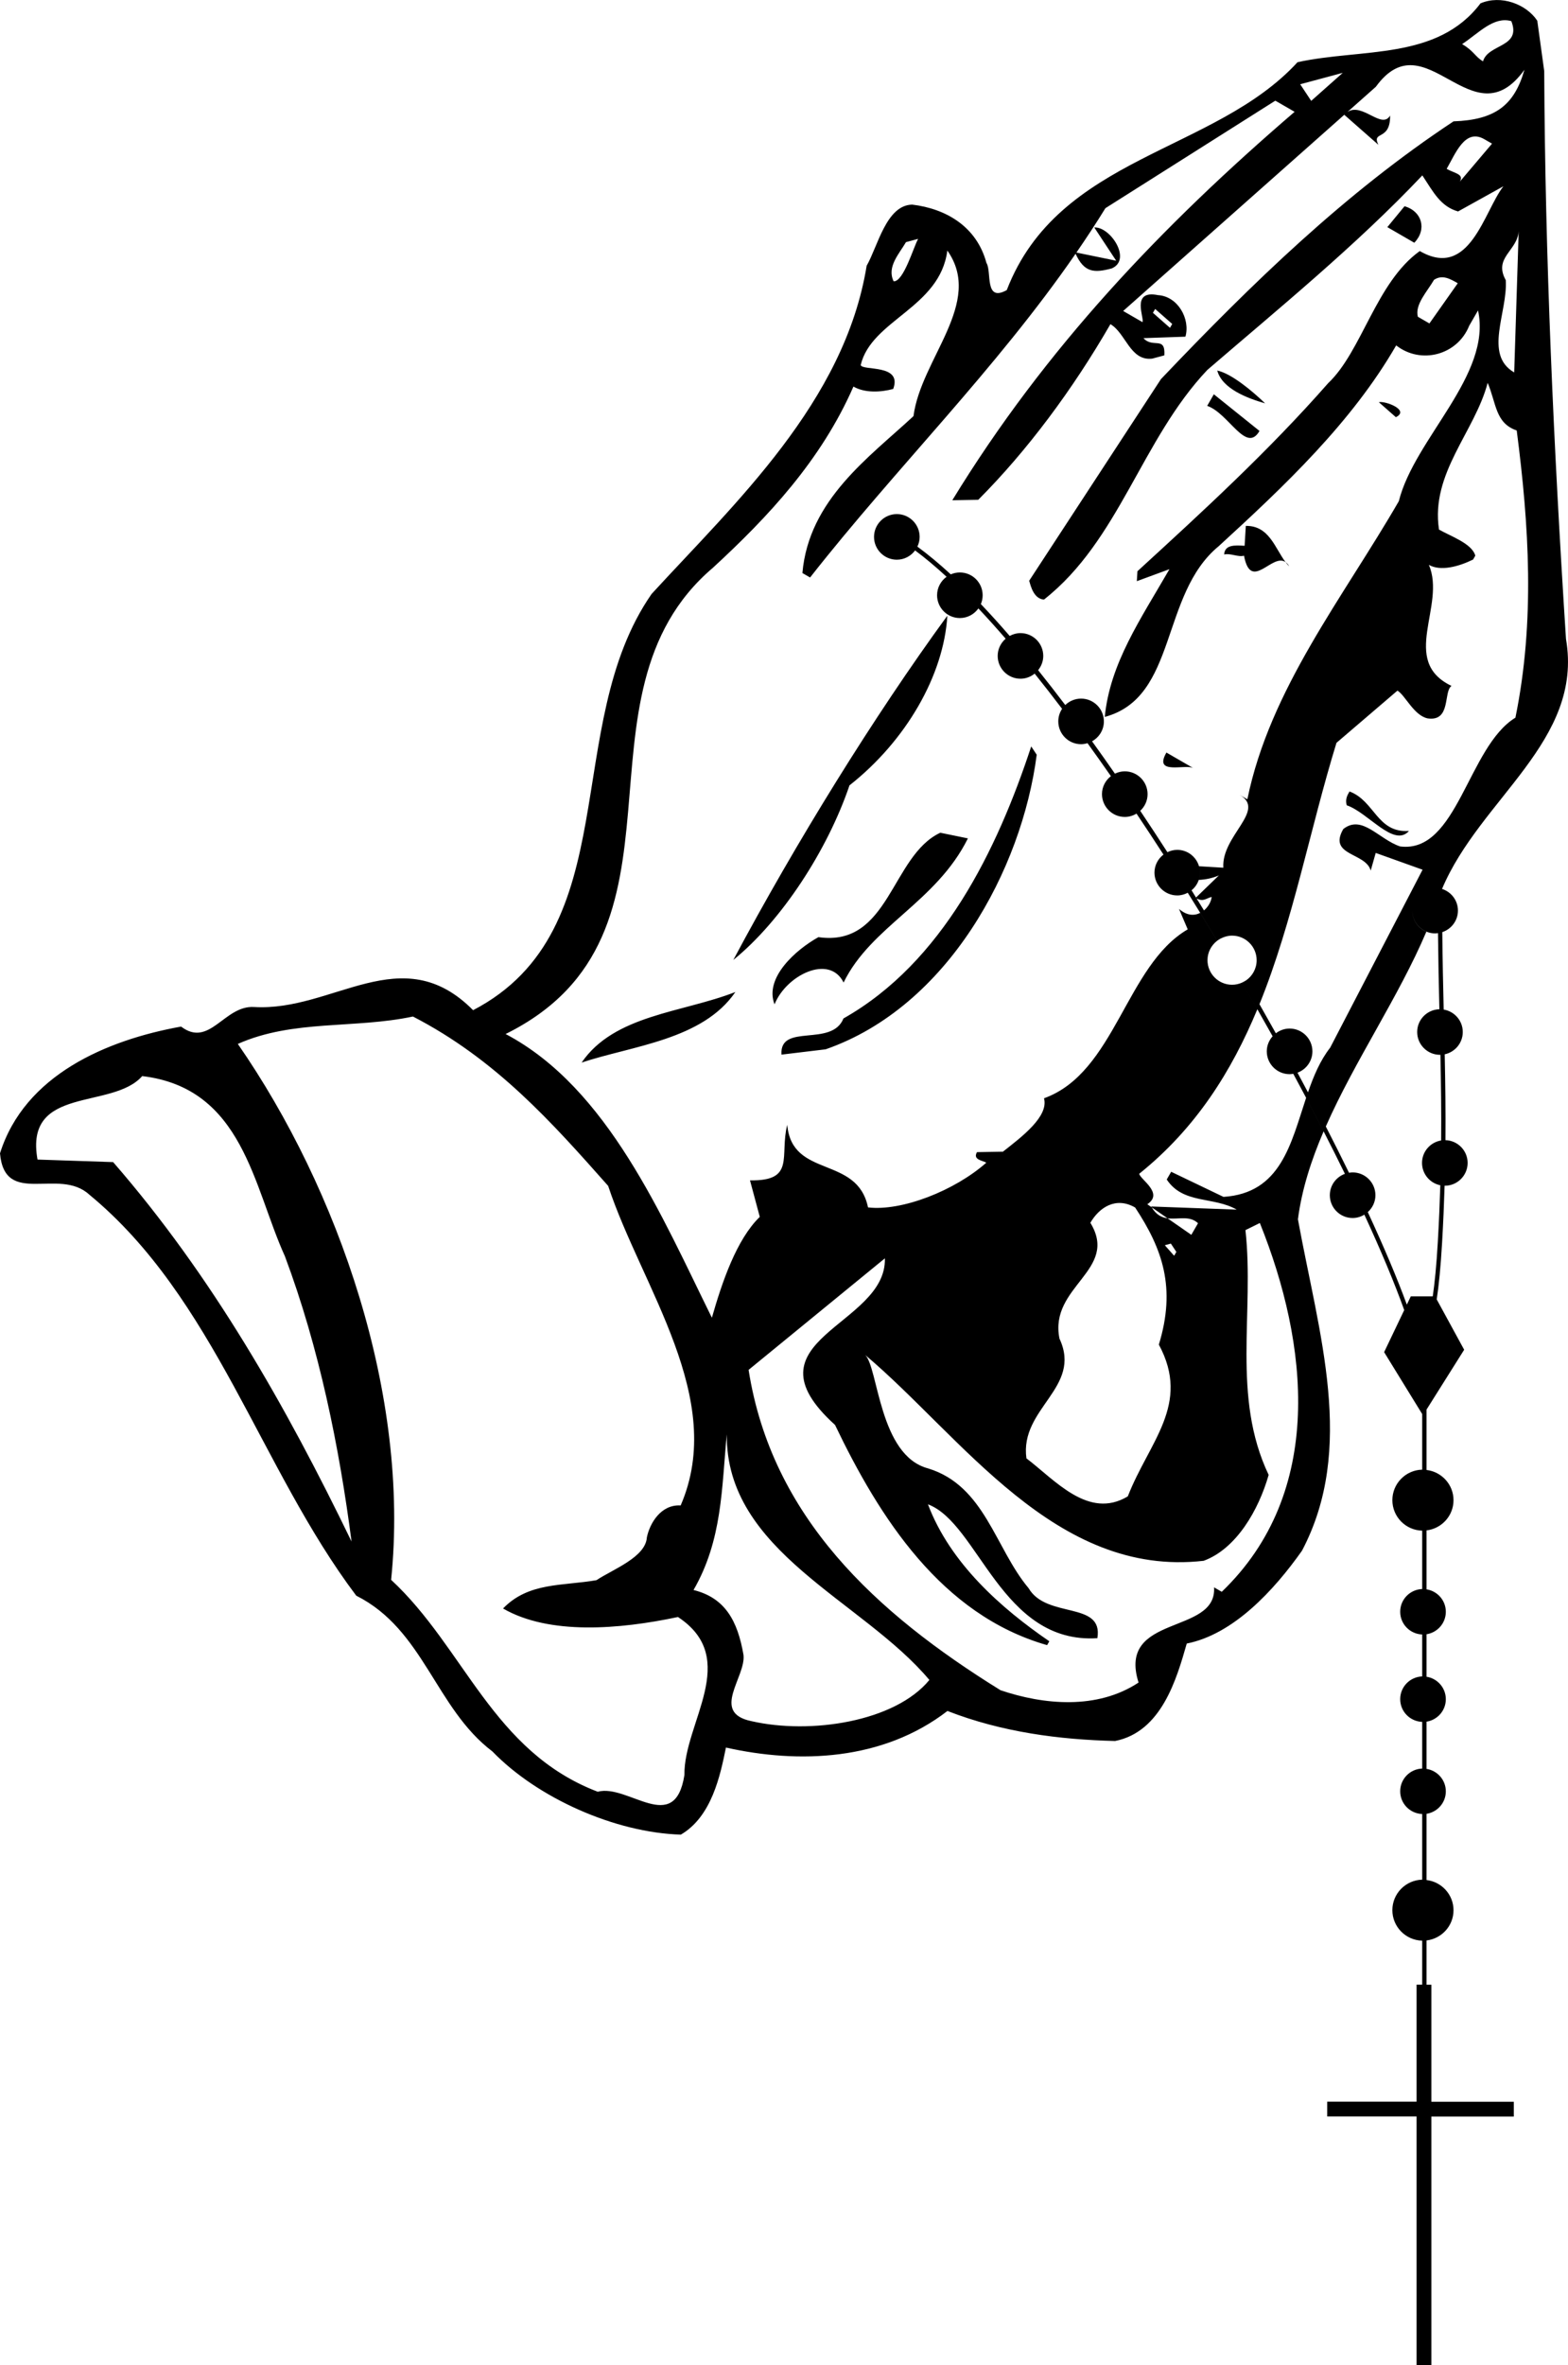 <?xml version="1.0" encoding="utf-8"?>
<!-- Generator: Adobe Illustrator 17.0.0, SVG Export Plug-In . SVG Version: 6.00 Build 0)  -->
<!DOCTYPE svg PUBLIC "-//W3C//DTD SVG 1.1//EN" "http://www.w3.org/Graphics/SVG/1.1/DTD/svg11.dtd">
<svg version="1.1" id="Layer_1" xmlns="http://www.w3.org/2000/svg" xmlns:xlink="http://www.w3.org/1999/xlink" x="0px" y="0px"
	 width="143.31px" height="216px" viewBox="0 0 143.31 216" enable-background="new 0 0 143.31 216" xml:space="preserve">
<path d="M111.824,109.312l-4.782-2.293l-0.406,0.705c1.503,2.276,4.282,1.532,6.394,2.752l-7.817-0.287
	c0.016,0.029,0.033,0.049,0.049,0.076l1.447,1.004c0.964,0.128,2.02-0.289,2.785,0.451l-0.611,1.058l-2.174-1.51
	c-0.533-0.07-1.036-0.313-1.447-1.004l-0.402-0.279c1.518-1.003-0.595-2.223-0.744-2.779c5.191-4.165,8.445-9.363,10.802-15.031
	c-0.462-0.808-0.93-1.619-1.403-2.431c-0.278,0.124-0.583,0.195-0.906,0.195c-1.239,0-2.248-1.008-2.248-2.245
	c0-0.725,0.351-1.364,0.886-1.775c-0.512-0.85-1.029-1.699-1.551-2.545c-0.53,0.272-1.213,0.273-1.94-0.364l0.798,1.87
	c-5.664,3.304-6.616,13.086-13.135,15.427c0.447,1.667-2.034,3.523-3.755,4.877l-2.37,0.041c-0.406,0.703,0.503,0.759,0.853,0.962
	c-2.885,2.559-7.737,4.454-10.813,4.087c-0.988-4.797-6.952-2.602-7.383-7.549c-0.72,2.873,0.784,5.149-3.404,5.079l1.194,4.446
	l-0.299-1.112c-2.129,2.059-3.457,5.988-4.378,9.212c-4.551-9.201-9.493-20.977-18.852-25.912
	c18.403-9.099,5.131-30.849,18.955-42.591c5.014-4.62,9.88-9.794,12.835-16.541c1.058,0.611,2.522,0.517,3.634,0.219
	c0.865-2.317-2.818-1.628-2.97-2.184c0.978-4.132,7.239-5.213,7.918-10.456c3.359,4.758-2.416,9.876-3.094,15.12
	c-4.052,3.765-9.569,7.625-10.153,14.332l0.703,0.406c7.869-10.025,16.958-18.977,24.266-29.566
	c0.784,1.718,1.686,1.773,3.304,1.338c1.87-0.798-0.133-3.835-1.598-3.74l2.004,3.037l-3.635-0.746
	c0.911-1.324,1.799-2.67,2.649-4.051l15.53-9.819l1.764,1.017c-12.103,10.387-22.8,21.59-31.286,35.475l2.371-0.041
	c4.46-4.468,8.621-10.05,12.079-16.039c1.409,0.814,1.8,3.388,3.82,3.146l1.109-0.297c0.111-1.817-1.054-0.611-1.909-1.573
	l3.835-0.135c0.462-1.612-0.689-3.685-2.504-3.794c-2.522-0.515-1.222,2.112-1.423,2.465l-1.763-1.017l20.208-17.919l3.117,2.739
	c-0.65-1.315,1.112-0.299,1.071-2.67c-0.758,1.314-2.554-1.236-3.904-0.32l2.604-2.309c4.569-6.285,8.806,5.084,13.58-1.554
	c-0.923,3.226-2.645,4.579-6.48,4.714c-9.866,6.513-18.378,14.749-26.741,23.54L94.065,53.037c0.15,0.556,0.447,1.667,1.353,1.721
	c6.886-5.418,8.896-14.589,14.925-20.968c6.534-5.621,13.621-11.392,19.654-17.771c1.003,1.517,1.653,2.832,3.265,3.293l4.146-2.301
	c-1.776,2.262-3.064,8.562-7.645,5.918c-3.997,2.857-5.287,9.156-8.375,12.068c-5.477,6.232-11.455,11.703-17.431,17.175
	l-0.055,0.908l2.982-1.097c-2.643,4.579-5.436,8.603-5.912,13.494c6.667-1.786,5.045-11.176,10.411-15.591
	c5.978-5.471,12.159-11.295,16.223-18.341c2.264,1.776,5.599,0.884,6.669-1.786l0.812-1.409c1.288,5.908-5.803,11.679-7.239,17.423
	c-5.086,8.806-11.781,17.15-13.844,27.229l-0.703-0.406c2.465,1.423-1.681,3.726-1.493,6.653l-2.221-0.134
	c0.056,0.187,0.095,0.382,0.095,0.587c0,0.232-0.047,0.451-0.117,0.66c0.612-0.025,1.239-0.154,1.837-0.41l-2.089,2.02
	c0.017,0.028,0.034,0.055,0.051,0.083c0.629,0.321,0.841,0.004,1.373-0.139c-0.023,0.386-0.286,0.888-0.697,1.234
	c0.521,0.848,1.038,1.7,1.551,2.556c0.307-0.157,0.649-0.254,1.017-0.254c1.237,0,2.245,1.008,2.245,2.246
	c0,0.77-0.391,1.451-0.985,1.856c0.419,0.722,0.831,1.443,1.242,2.164c3.079-7.591,4.61-15.992,7.039-23.874l5.572-4.768
	c0.703,0.406,1.501,2.276,2.762,2.535c2.167,0.312,1.423-2.465,2.182-2.965c-4.782-2.293-0.472-7.317-2.069-11.057
	c1.056,0.609,2.723,0.164,4.038-0.486l0.203-0.353c-0.297-1.111-2.262-1.776-3.318-2.385c-0.783-5.149,3.269-8.916,4.448-13.399
	c0.798,1.87,0.691,3.685,2.656,4.349c1.12,8.631,1.686,17.411-0.119,26.23c-4.35,2.656-5.301,12.438-10.545,11.759
	c-1.964-0.665-3.468-2.943-5.188-1.587c-1.423,2.465,2.059,2.127,2.506,3.794l0.459-1.612l4.282,1.532l-8.447,16.256
	c-0.909,1.159-1.511,2.589-2.028,4.082c0.558,1.051,1.103,2.092,1.63,3.117c2.661-6.027,6.666-11.849,9.191-17.792
	c-0.752-0.315-1.282-1.057-1.282-1.923c0-1.149,0.935-2.084,2.084-2.084c0.22,0,0.429,0.044,0.628,0.107
	c3.474-8.264,12.945-13.512,11.331-22.841c-1.132-17.56-1.911-34.917-1.989-51.866l-0.634-4.594c-1.003-1.519-3.32-2.387-5.19-1.587
	c-3.958,5.229-10.813,4.087-16.721,5.373c-7.604,8.291-21.832,8.529-26.577,20.816c-2.073,1.153-1.353-1.721-1.856-2.479
	c-0.892-3.334-3.71-4.961-6.786-5.328c-2.373,0.041-3.146,3.82-4.163,5.582c-2.022,12.45-12.052,21.688-19.656,29.977
	c-8.377,12.07-2.205,30.662-16.313,38.014c-6.527-6.587-12.764,0.145-20.025-0.291c-2.723-0.162-4.052,3.765-6.667,1.788
	C9.733,94.986,2.251,98.181,0,105.334c0.433,4.946,5.393,1.234,8.157,3.769c11.459,9.433,15.626,24.99,24.403,36.631
	c6.193,3.105,7.218,10.272,12.448,14.23c4.118,4.255,11.217,7.415,17.219,7.594c2.832-1.653,3.607-5.432,4.122-7.953
	c6.652,1.493,14.322,1.224,20.245-3.341c4.985,1.94,10.229,2.619,15.325,2.742c4.241-0.839,5.623-5.674,6.546-8.9
	c4.241-0.839,7.94-4.807,10.532-8.478c4.934-9.361,1.55-19.769-0.371-30.268c0.354-2.736,1.219-5.404,2.348-8.032
	c-0.517-1.006-1.051-2.029-1.599-3.063C117.978,104.465,117.058,108.975,111.824,109.312z M105.578,28.218l1.559,1.37l-0.205,0.353
	l-1.559-1.37L105.578,28.218z M133.426,16.588c0.406-0.703-0.502-0.759-1.206-1.165c0.812-1.409,1.682-3.726,3.441-2.709
	l0.705,0.406L133.426,16.588z M130.644,29.54l-1.056-0.609c-0.299-1.111,0.867-2.317,1.477-3.374
	c0.759-0.502,1.464-0.094,2.17,0.312L130.644,29.54z M138.393,34.015c-2.818-1.628-0.582-5.502-0.771-8.428
	c-1.151-2.073,1.072-2.67,1.181-4.485L138.393,34.015z M138.131,1.93c0.947,2.426-2.127,2.059-2.588,3.671
	c-0.705-0.406-0.853-0.962-1.911-1.571C135.149,3.027,136.519,1.468,138.131,1.93z M122.724,6.652l-2.885,2.561l-1.005-1.517
	L122.724,6.652z M82.803,22.115l1.112-0.299c-0.408,0.705-1.329,3.929-2.239,3.876C81.027,24.377,82.192,23.171,82.803,22.115z
	 M107.014,113.578l0.5,0.759l-0.201,0.353l-0.853-0.962L107.014,113.578z M96.834,122.26c-0.986-4.797,5.477-6.232,2.822-10.582
	c0.814-1.409,2.334-2.412,4.093-1.394c2.506,3.796,3.753,7.331,2.166,12.52c2.951,5.463-0.898,8.875-2.838,13.861
	c-3.589,2.153-6.652-1.493-9.265-3.472C93.175,128.599,98.934,126.76,96.834,122.26z M10.34,106.136l-6.911-0.232
	c-1.231-6.816,6.831-4.509,9.568-7.624c9.228,1.099,10.147,10.083,13.042,16.453c3.142,8.387,4.967,17.425,6.091,26.056
	C26.13,128.402,19.375,116.518,10.34,106.136z M62.554,162.112c-0.882,5.594-5.147,0.783-7.926,1.528
	c-9.62-3.675-12.15-13.118-18.881-19.354c1.739-16.84-4.786-35.635-14.01-48.944c5.055-2.247,10.651-1.364,16.004-2.502
	c7.6,3.919,12.72,9.692,17.841,15.466c3.084,9.296,10.86,19.418,6.628,29.188c-1.815-0.111-2.83,1.651-3.088,2.912
	c-0.111,1.815-3.093,2.912-4.61,3.913c-3.129,0.541-6.205,0.174-8.535,2.586c4.224,2.44,10.635,1.913,15.987,0.777
	C67.749,151.491,62.476,157.369,62.554,162.112z M68.682,157.194c-3.782-0.773-0.486-4.038-0.73-6.056
	c-0.541-3.131-1.692-5.205-4.565-5.922c2.645-4.579,2.563-9.323,3.039-14.214c-0.099,10.746,12.394,15.14,18.516,22.43
	C81.798,157.254,74.075,158.429,68.682,157.194z M111.664,145.38l-0.703-0.406c0.281,4.389-8.89,2.381-6.901,8.695
	c-3.794,2.506-8.687,2.03-12.614,0.701c-11.42-7.063-20.915-15.831-23.027-29.259l12.456-10.186
	c0.176,6.206-13.198,7.407-4.557,15.214c4.048,8.443,9.71,17.347,19.383,20.113l0.203-0.353c-4.374-2.996-9.05-7.104-11.092-12.509
	c4.633,1.735,6.702,12.792,15.483,12.226c0.57-3.427-4.635-1.735-6.285-4.567c-3.062-3.646-3.995-9.351-9.183-10.938
	c-4.485-1.179-4.55-9.202-5.756-10.366c8.846,7.454,17.365,20.355,30.941,18.803c2.982-1.097,5.016-4.62,5.939-7.844
	c-3.4-7.128-1.296-14.837-2.121-22.357l1.315-0.65C119.584,122.714,121.139,136.291,111.664,145.38z M53.158,97.045
	c4.649-1.544,11.057-2.069,14.054-6.445C62.361,92.497,56.156,92.669,53.158,97.045z M77.09,93.016
	c-1.072,2.668-5.855,0.377-5.666,3.304l4.038-0.486c11.168-3.887,17.931-16.416,19.29-26.904l-0.502-0.759
	C91.133,77.642,86.141,87.909,77.09,93.016z M77.102,89.736c2.496-5.135,8.459-7.327,11.361-13.165l-2.522-0.517
	c-4.497,2.098-4.635,10.473-11.139,9.536c-2.073,1.151-4.959,3.71-4.011,6.136C71.86,89.058,75.804,87.108,77.102,89.736z
	 M86.584,56.232c-6.751,9.251-13.813,20.671-19.562,31.441c4.405-3.562,8.621-10.05,10.617-15.944
	C82.803,67.667,86.258,61.679,86.584,56.232z M109.072,70.154l-2.465-1.423C105.387,70.843,108.369,69.746,109.072,70.154z
	 M128.773,75.892c-2.926,0.189-3.115-2.738-5.432-3.607c-0.205,0.353-0.406,0.705-0.258,1.261
	C125.047,74.211,127.404,77.449,128.773,75.892z M113.699,50.753c0.63,3.358,2.585-0.299,3.8,0.591
	c-0.967-1.265-1.499-3.349-3.636-3.314l-0.109,1.817c-0.909-0.055-1.815-0.109-1.87,0.798
	C112.44,50.496,113.145,50.903,113.699,50.753z M117.498,51.344c0.106,0.139,0.215,0.27,0.334,0.385
	C117.731,51.545,117.617,51.43,117.498,51.344z M115.114,39.359l-4.173-3.349l-0.609,1.058
	C112.296,37.733,113.892,41.471,115.114,39.359z M115.628,36.839c-1.206-1.165-3.115-2.738-4.374-2.996
	C111.699,35.51,114.017,36.377,115.628,36.839z M126.022,36.734l1.556,1.368C128.894,37.452,126.577,36.584,126.022,36.734z
	 M128.369,18.836l-1.571,1.909l2.465,1.425C130.431,20.964,129.981,19.297,128.369,18.836z M130.826,181.266h-0.446v-4.043
	c1.385-0.164,2.466-1.332,2.466-2.76s-1.081-2.595-2.466-2.759v-6.048c0.997-0.155,1.764-1.011,1.764-2.05
	c0-1.04-0.767-1.896-1.764-2.052v-4.313c0.997-0.155,1.764-1.012,1.764-2.052s-0.767-1.896-1.764-2.052v-3.88
	c0.997-0.155,1.764-1.012,1.764-2.052c0-1.039-0.767-1.894-1.764-2.05v-5.383c1.385-0.164,2.466-1.331,2.466-2.759
	s-1.081-2.596-2.466-2.76v-5.515l3.44-5.465l-2.509-4.598c0.19-1.238,0.36-2.913,0.492-5.195c0.107-1.843,0.179-3.552,0.229-5.188
	c0.007,0,0.013,0.002,0.02,0.002c1.149,0,2.084-0.935,2.084-2.084c0-1.129-0.904-2.046-2.026-2.078
	c0.021-2.69-0.013-5.239-0.068-7.841c0.942-0.2,1.651-1.036,1.651-2.036c0-1.033-0.757-1.887-1.745-2.051
	c-0.053-2.239-0.102-4.55-0.127-7.072c0.828-0.276,1.43-1.049,1.43-1.969c0-0.929-0.615-1.709-1.456-1.977
	c-0.199-0.064-0.408-0.107-0.628-0.107c-1.149,0-2.084,0.935-2.084,2.084c0,0.865,0.53,1.608,1.282,1.923
	c0.247,0.103,0.518,0.161,0.802,0.161c0.089,0,0.175-0.015,0.261-0.026c0.025,2.476,0.074,4.751,0.126,6.954
	c-1.123,0.03-2.029,0.949-2.029,2.079c0,1.148,0.935,2.083,2.084,2.083c0.014,0,0.026-0.004,0.04-0.004
	c0.055,2.596,0.089,5.141,0.067,7.826c-0.989,0.162-1.748,1.016-1.748,2.05c0,1.008,0.719,1.85,1.671,2.042
	c-0.05,1.64-0.122,3.355-0.229,5.204c-0.125,2.17-0.288,3.759-0.461,4.941h-2.006l-0.363,0.758c-0.894-2.44-2.107-5.303-3.568-8.452
	c0.424-0.381,0.697-0.928,0.697-1.542c0-1.149-0.935-2.084-2.084-2.084c-0.113,0-0.222,0.016-0.33,0.033
	c-0.674-1.377-1.379-2.786-2.122-4.232c-0.527-1.025-1.073-2.066-1.63-3.117c-0.316-0.595-0.63-1.19-0.955-1.791
	c0.793-0.295,1.362-1.054,1.362-1.948c0-1.148-0.935-2.083-2.084-2.083c-0.474,0-0.906,0.165-1.257,0.432
	c-0.493-0.884-0.992-1.77-1.499-2.659c-0.411-0.721-0.823-1.442-1.242-2.164c-0.111,0.076-0.23,0.139-0.354,0.194
	c0.474,0.812,0.941,1.622,1.403,2.431c0.472,0.827,0.937,1.651,1.396,2.471c-0.328,0.368-0.533,0.847-0.533,1.377
	c0,1.149,0.936,2.085,2.085,2.085c0.115,0,0.226-0.016,0.336-0.034c0.398,0.736,0.789,1.465,1.173,2.19
	c0.548,1.034,1.083,2.056,1.599,3.063c0.679,1.323,1.33,2.619,1.948,3.883c-0.802,0.29-1.379,1.052-1.379,1.953
	c0,1.148,0.934,2.082,2.082,2.082c0.394,0,0.76-0.116,1.074-0.307c1.507,3.257,2.744,6.208,3.644,8.715l-1.837,3.842l3.478,5.652
	v5.08c-1.508,0.037-2.725,1.269-2.725,2.786s1.216,2.748,2.725,2.785v5.332c-1.114,0.04-2.01,0.951-2.01,2.075
	s0.895,2.036,2.01,2.076v3.83c-1.114,0.04-2.01,0.952-2.01,2.076s0.895,2.036,2.01,2.076v4.263c-1.114,0.04-2.01,0.952-2.01,2.076
	c0,1.123,0.895,2.034,2.01,2.075v5.997c-1.508,0.037-2.725,1.268-2.725,2.785s1.216,2.749,2.725,2.786v4.017h-0.513v10.689h-8.166
	v1.354h8.166V216h1.354v-22.691h7.534v-0.676v-0.677h-7.534v-10.69H130.826z M110.04,83.149c-0.225-0.366-0.45-0.731-0.676-1.095
	c-0.017-0.028-0.034-0.055-0.051-0.083c-0.136-0.22-0.271-0.442-0.408-0.661c0.303-0.246,0.532-0.572,0.659-0.95
	c0.07-0.209,0.117-0.428,0.117-0.66c0-0.205-0.039-0.399-0.095-0.587c-0.255-0.861-1.045-1.495-1.989-1.495
	c-0.324,0-0.627,0.08-0.9,0.212c-0.779-1.207-1.609-2.474-2.482-3.778c0.41-0.381,0.67-0.92,0.67-1.522
	c0-1.149-0.935-2.084-2.084-2.084c-0.324,0-0.627,0.081-0.9,0.213c-0.681-0.98-1.379-1.968-2.091-2.956
	c0.641-0.356,1.081-1.031,1.081-1.815c0-1.149-0.935-2.084-2.084-2.084c-0.561,0-1.07,0.225-1.445,0.587
	c-0.817-1.078-1.645-2.143-2.481-3.184c0.289-0.358,0.469-0.807,0.469-1.301c0-1.149-0.934-2.084-2.082-2.084
	c-0.359,0-0.691,0.099-0.986,0.259c-0.878-1.016-1.758-1.989-2.634-2.909c0.105-0.248,0.163-0.521,0.163-0.807
	c0-1.148-0.935-2.082-2.084-2.082c-0.295,0-0.575,0.063-0.829,0.174c-1.035-0.952-2.056-1.804-3.052-2.534
	c0.128-0.27,0.206-0.568,0.206-0.887c0-1.149-0.935-2.084-2.084-2.084s-2.085,0.935-2.085,2.084c0,1.148,0.936,2.082,2.085,2.082
	c0.685,0,1.288-0.336,1.668-0.847c0.925,0.686,1.886,1.492,2.879,2.407c-0.524,0.378-0.869,0.991-0.869,1.685
	c0,1.149,0.934,2.084,2.082,2.084c0.7,0,1.316-0.349,1.694-0.879c0.817,0.866,1.648,1.791,2.491,2.766
	c-0.442,0.382-0.728,0.941-0.728,1.57c0,1.149,0.935,2.084,2.084,2.084c0.492,0,0.939-0.179,1.296-0.466
	c0.829,1.033,1.665,2.107,2.506,3.216c-0.218,0.329-0.347,0.723-0.347,1.147c0,1.149,0.935,2.084,2.084,2.084
	c0.205,0,0.4-0.039,0.587-0.094c0.712,0.983,1.425,1.989,2.138,3.012c-0.492,0.382-0.815,0.972-0.815,1.641
	c0,1.149,0.936,2.084,2.085,2.084c0.393,0,0.756-0.116,1.07-0.305c0.826,1.23,1.648,2.48,2.465,3.743
	c-0.497,0.381-0.823,0.974-0.823,1.647c0,1.149,0.935,2.084,2.084,2.084c0.347,0,0.669-0.093,0.958-0.244
	c0.382,0.61,0.762,1.223,1.141,1.836c0.521,0.846,1.038,1.695,1.551,2.545c0.108-0.083,0.223-0.155,0.345-0.217
	C111.078,84.849,110.561,83.997,110.04,83.149z"/>
</svg>
